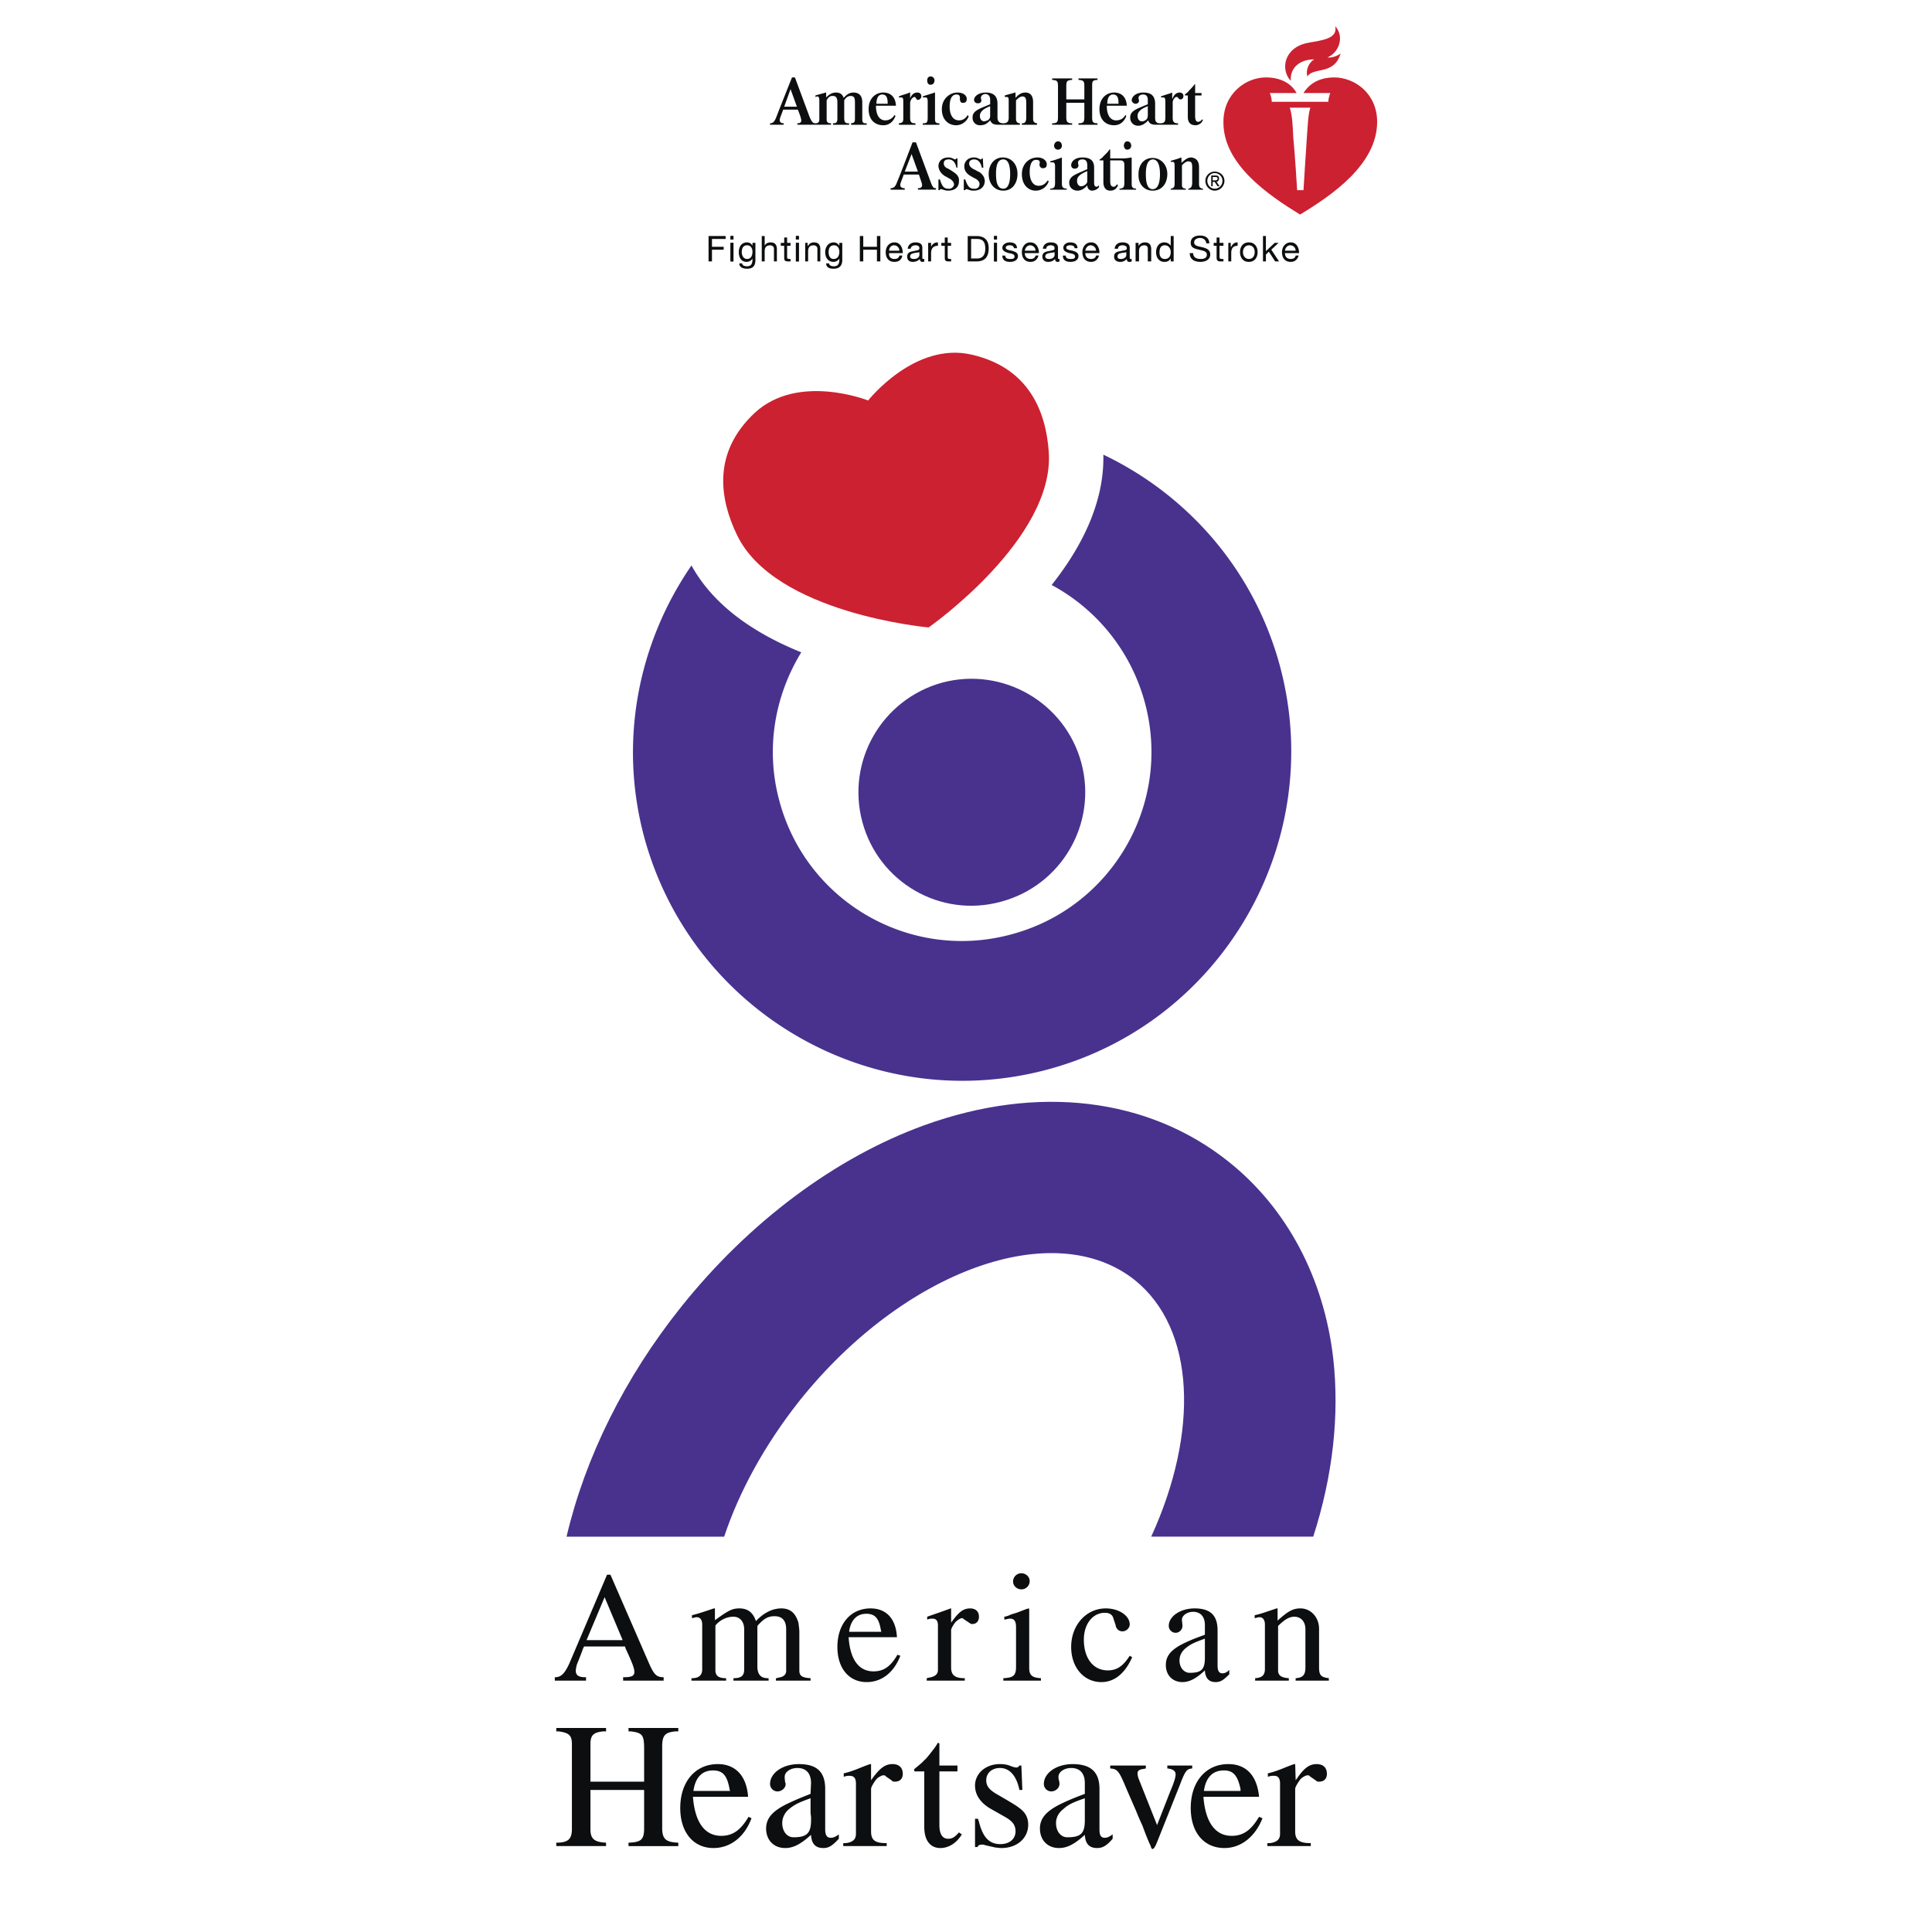 <svg xmlns="http://www.w3.org/2000/svg" width="2500" height="2500" viewBox="0 0 192.756 192.756"><path fill="#fff" d="M0 192.756h192.756V0H0v192.756z"/><path d="M127.711 66.495c-2.581-9.641-9.252-17.139-17.627-21.132v.341c0 4.723-2.337 9.105-5.161 12.66a18.901 18.901 0 0 1 9.3 11.735c2.728 10.079-3.262 20.45-13.341 23.128-10.079 2.727-20.451-3.262-23.129-13.341-1.412-5.211-.438-10.518 2.191-14.803-4.333-1.753-8.618-4.431-10.956-8.667-5.259 7.645-7.304 17.432-4.724 27.073 4.724 17.48 22.739 27.9 40.22 23.226s27.901-22.74 23.227-40.22z" fill-rule="evenodd" clip-rule="evenodd" fill="#48328e"/><path d="M104.631 45.022c.681 8.716-11.98 17.578-11.98 17.578s-15.386-1.364-19.135-9.252c-1.704-3.554-2.483-8.18 1.801-12.173 4.333-3.992 11.297-1.217 11.297-1.217s4.626-5.892 10.323-4.577c5.746 1.315 7.402 5.697 7.694 9.641z" fill-rule="evenodd" clip-rule="evenodd" fill="#cc2131"/><path d="M86.03 81.979c1.607 6.038 7.791 9.641 13.829 7.986 6.038-1.607 9.642-7.791 8.034-13.829-1.606-6.037-7.839-9.641-13.877-8.034-6.038 1.656-9.592 7.839-7.986 13.877zM72.251 153.312c1.509-4.529 4.041-9.154 7.498-13.537 10.42-13.049 25.418-18.453 33.453-12.074 6.086 4.869 6.427 15.191 1.654 25.611h16.165c1.949-6.037 2.631-12.076 1.997-17.773-.925-8.033-4.625-14.996-10.42-19.621-8.034-6.428-19.087-7.742-30.383-3.652-8.862 3.213-17.481 9.641-24.249 18.113-5.648 7.061-9.592 15.047-11.442 22.934h15.727v-.001z" fill-rule="evenodd" clip-rule="evenodd" fill="#48328e"/><path d="M60.564 157.111l-3.701 8.715c-.487 1.121-.876 1.51-1.46 1.51h-.049v.342h3.116v-.342h-.097c-.633 0-.926-.195-.926-.633 0-.195.049-.391.098-.584 0-.049.243-.586.633-1.656l.097-.195h4.091c0 .098.048.146.048.195.682 1.461.877 1.996.877 2.338 0 .389-.244.535-1.023.535h-.097v.342h4.041v-.342c-.682 0-.925-.242-1.363-1.168l-3.944-9.057h-.341zm-.243 2.239l1.802 4.285H58.52l1.801-4.285zM71.228 160.471l-.292.098c-.877.291-1.313.438-1.899.584v.291c.244-.047.341-.096.487-.096.341 0 .535.291.535.729v4.48c0 .584-.34.877-1.022.877h-.048v.244h3.456v-.244h-.048c-.682 0-1.021-.244-1.021-.779v-4.479c.438-.537 1.119-.877 1.801-.877.633 0 1.071.486 1.071 1.266v3.992c0 .633-.292.877-1.071.877v.244h3.506v-.244h-.098c-.682 0-1.022-.389-1.022-1.168v-4.043c.584-.68 1.022-.973 1.704-.973.779 0 1.169.438 1.169 1.314v4.139c0 .391-.293.633-.828.682-.049.049-.097.049-.195.049v.244h3.457v-.244c-.876-.049-1.12-.244-1.12-.779v-3.848c0-.242-.048-.584-.097-.924-.292-.973-.828-1.412-1.704-1.412-.877 0-1.753.439-2.532 1.266-.292-.877-.828-1.266-1.656-1.266-.682 0-1.071.195-2.288 1.072l-.146.096v-1.168h-.099zM89.488 163.344c-.098-1.852-1.071-2.873-2.63-2.873-1.996 0-3.311 1.559-3.311 3.846 0 2.143 1.169 3.506 2.922 3.506 1.509 0 2.727-.973 3.359-2.629l-.292-.098c-.681 1.17-1.363 1.656-2.385 1.656-1.461 0-2.337-1.17-2.484-3.408h4.821zm-4.772-.537c.146-1.168.779-1.801 1.704-1.801.877 0 1.266.438 1.461 1.607l.049.193h-3.214v.001zM94.844 160.471c-.772.293-1.555.555-2.337.828v.291c.243-.098.341-.098.535-.098.341 0 .536.195.536.684v4.43c0 .439-.292.682-.926.779l-.193.049v.244h3.798v-.244c-.974 0-1.364-.293-1.364-1.072v-3.748c0-.098.195-.486.439-.779.194-.195.487-.391.633-.391.097 0 .146.049.194.1l.585.389a.371.371 0 0 0 .243.098c.439 0 .683-.293.683-.73 0-.535-.341-.828-.876-.828-.634 0-1.072.293-1.753 1.217l-.147.195v-1.412h-.05v-.002zM101.903 156.965a.82.82 0 0 0-.828.828c0 .438.391.777.828.777a.82.82 0 0 0 .828-.826c0-.439-.389-.779-.828-.779zm.731 3.506l-.194.049-1.022.391-.487.145c-.34.146-.438.195-.729.244v.291c.291-.047.39-.098.584-.098.39 0 .584.244.584.828v3.992c0 .877-.293 1.072-1.266 1.121v.244h3.749v-.244c-.877-.049-1.169-.293-1.169-1.023v-5.891l-.05-.049zM112.714 165.193c-.682 1.072-1.315 1.461-2.191 1.461-1.461 0-2.386-1.217-2.386-3.066 0-1.559.876-2.678 2.093-2.678.488 0 .78.193.877.633l.195.584c.048.389.341.633.682.633.39 0 .73-.342.73-.684 0-.875-1.071-1.605-2.387-1.605-1.947 0-3.456 1.656-3.456 3.846 0 2.045 1.266 3.506 3.019 3.506 1.266 0 2.337-.826 3.067-2.482l-.243-.148zM122.646 166.605c-.244.244-.438.342-.682.342-.341 0-.487-.244-.487-.779v-3.506c0-1.51-.729-2.191-2.288-2.191-1.412 0-2.581.779-2.581 1.752 0 .342.292.682.683.682.389 0 .681-.34.681-.682v-.096l-.048-.439v-.098c0-.389.487-.779 1.12-.779.729 0 1.168.488 1.168 1.316v.973c-.925.342-1.217.438-2.045.828-1.314.633-1.851 1.266-1.851 2.191 0 1.021.683 1.703 1.655 1.703.683 0 1.364-.34 2.24-1.168.049.779.39 1.168 1.072 1.168.486 0 .778-.193 1.362-.777v-.44h.001zm-2.434-3.117V165.388c0 1.168-.34 1.51-1.51 1.51-.584 0-1.022-.537-1.022-1.219 0-.486.195-.875.585-1.217.535-.437.876-.583 1.947-.974zM127.37 160.471l-.292.098c-1.023.342-1.267.438-1.899.584v.291c.243-.047.341-.096.487-.096.341 0 .535.291.535.729v4.432c0 .633-.292.877-.975.926v.244h3.36v-.244c-.779-.049-1.071-.293-1.071-.779v-4.432c.633-.633 1.12-.924 1.607-.924.682 0 1.12.486 1.12 1.266v3.797c0 .732-.244 1.023-.975 1.072v.244h3.311v-.244c-.778-.098-.974-.293-.974-1.072v-3.846c0-1.168-.828-2.045-1.85-2.045-.729 0-1.217.244-2.289 1.217v-1.217h-.095v-.001zM55.501 172.4v.34h.243c1.023.146 1.315.391 1.315 1.268v8.471c0 1.023-.39 1.365-1.558 1.365v.34h4.966v-.34c-1.168-.049-1.558-.391-1.558-1.316v-3.943h5.356v3.799c0 1.168-.292 1.412-1.558 1.461v.34h4.967v-.34c-1.218-.049-1.607-.342-1.607-1.461v-8.133c0-1.119.292-1.412 1.315-1.51h.292v-.34h-4.967v.34h.244c1.12.146 1.314.342 1.314 1.705v3.311h-5.356v-3.748c0-.877.292-1.17 1.266-1.268h.292v-.34h-4.966v-.001zM74.637 179.266c-.146-2.094-1.266-3.262-3.019-3.262-2.24 0-3.749 1.752-3.749 4.381 0 2.436 1.314 3.994 3.311 3.994 1.704 0 3.116-1.121 3.798-2.971l-.292-.146c-.78 1.314-1.559 1.9-2.727 1.9-1.656 0-2.63-1.363-2.824-3.896h5.502zm-5.454-.584c.195-1.363.876-2.045 1.948-2.045.974 0 1.412.486 1.655 1.85l.049.195h-3.652zM83.693 183.016c-.34.242-.535.34-.827.34-.341 0-.536-.244-.536-.828v-4.041c0-1.705-.828-2.482-2.629-2.482-1.607 0-2.873.877-2.873 1.994a.75.75 0 0 0 .729.732c.439 0 .828-.342.828-.732 0-.047 0-.096-.048-.145l-.049-.438v-.146c0-.488.584-.877 1.265-.877.877 0 1.364.535 1.364 1.51l-.049 1.07c-.974.391-1.363.537-2.288.975-1.51.73-2.144 1.461-2.144 2.482 0 1.17.779 1.949 1.9 1.949.827 0 1.557-.391 2.58-1.314.049.875.438 1.314 1.217 1.314.536 0 .877-.195 1.558-.926v-.437h.002zm-2.824-3.604v1.412c0 .146.049.34.049.535v.244c0 1.314-.438 1.703-1.753 1.703-.633 0-1.12-.584-1.12-1.412 0-.486.195-.973.633-1.363.584-.486.973-.681 2.191-1.119zM86.81 176.004c-.926.309-1.569.676-2.63.924v.342c.293-.098.39-.098.585-.098.438 0 .633.244.633.779v5.016c0 .535-.292.828-1.023.924h-.243v.293h4.333v-.293c-1.168 0-1.558-.291-1.558-1.168v-4.236c0-.195.244-.584.487-.926.195-.242.584-.438.73-.438.098 0 .195 0 .244.098l.632.437c.048.098.146.098.292.098.487 0 .779-.291.779-.779 0-.633-.39-.973-1.023-.973-.681 0-1.217.34-1.996 1.412l-.146.193v-1.605h-.096zM93.578 173.861c-.244.438-.341.535-.828 1.168-.243.291-.389.486-.535.584-.098.146-.39.391-.926.828l-.097.098v.049s.049.098.049.146h.974v5.549c0 1.316.584 2.096 1.606 2.096.828 0 1.607-.488 2.143-1.363l-.292-.195c-.39.438-.633.633-1.072.633-.584 0-.876-.486-.876-1.363v-5.355h1.801v-.586h-1.801v-2.189l-.146-.1zM101.709 176.148c-.098.146-.194.195-.292.195-.146 0-.342-.049-.584-.146-.342-.145-.683-.193-1.071-.193-1.412 0-2.483.924-2.483 2.141 0 .926.535 1.705 1.51 2.289l1.461.828c.779.438 1.07.828 1.07 1.461 0 .73-.584 1.266-1.51 1.266-1.119 0-1.752-.682-2.142-2.238l-.099-.293h-.291v2.824h.243c.098-.195.195-.244.487-.244.049 0 .195 0 .243.049l1.072.244c.146 0 .34.049.583.049 1.559 0 2.679-.975 2.679-2.338 0-.391-.099-.73-.244-.975-.341-.584-.925-.924-2.775-1.996-.876-.486-1.169-.877-1.169-1.461 0-.729.586-1.217 1.364-1.217.974 0 1.655.779 1.947 2.191H102l-.098-2.436h-.193zM111.01 183.016c-.341.242-.536.34-.78.34-.389 0-.535-.244-.535-.828v-4.041c0-1.705-.877-2.482-2.678-2.482-1.606 0-2.873.877-2.873 1.994a.75.75 0 0 0 .73.732c.438 0 .828-.342.828-.732v-.145l-.098-.438v-.146c0-.488.584-.877 1.267-.877.876 0 1.362.535 1.362 1.51v1.07c-1.021.391-1.412.537-2.337.975-1.509.73-2.142 1.461-2.142 2.482 0 1.17.779 1.949 1.897 1.949.828 0 1.56-.391 2.581-1.314.049.875.438 1.314 1.217 1.314.536 0 .927-.195 1.56-.926v-.437h.001zm-2.777-3.604v2.191c0 1.314-.39 1.703-1.753 1.703-.633 0-1.12-.584-1.12-1.412 0-.486.195-.973.683-1.363.536-.486.925-.681 2.19-1.119zM110.766 176.148v.293c.73.049.877.244 1.607 1.996l.974 2.24c.098.244.292.73.633 1.461.389 1.072.683 1.752.828 2.045.048.195.098.291.194.291s.244-.193.438-.68l2.289-5.746c.536-1.412.683-1.559 1.218-1.607v-.293h-2.483v.293c.536.049.828.244.828.584 0 .244-.099.682-.536 1.705l-1.315 3.359-1.801-4.529c-.097-.242-.146-.438-.146-.633 0-.242.146-.389.584-.438l.244-.049v-.293h-3.556v.001zM125.616 179.266c-.194-2.094-1.266-3.262-3.067-3.262-2.239 0-3.749 1.752-3.749 4.381 0 2.436 1.315 3.994 3.36 3.994 1.654 0 3.066-1.121 3.798-2.971l-.342-.146c-.778 1.314-1.558 1.9-2.727 1.9-1.654 0-2.629-1.363-2.824-3.896h5.551zm-5.501-.584c.194-1.363.876-2.045 1.995-2.045.926 0 1.364.486 1.656 1.85v.195h-3.651zM129.123 176.004c-.925.309-1.569.676-2.63.924v.342c.293-.098.438-.098.634-.098.389 0 .584.244.584.779v5.016c0 .535-.292.828-1.023.924h-.243v.293h4.333v-.293c-1.118 0-1.558-.291-1.558-1.168v-4.236c0-.195.244-.584.487-.926.194-.242.585-.438.73-.438.097 0 .194 0 .243.098l.633.438c.098.098.146.098.292.098.487 0 .779-.291.779-.779 0-.633-.389-.973-1.022-.973-.682 0-1.217.34-1.947 1.412l-.146.193-.049-1.605h-.097v-.001z" fill-rule="evenodd" clip-rule="evenodd" fill="#0c0e0f"/><path d="M131.118 5.923c-.486.292-.875.973-.681 1.704.632-.974 2.679-.098 3.312-2.289-.439.341-1.023.438-1.315.39 1.12-.439 1.753-2.045.779-3.117.292 1.267-1.364 1.412-2.679 1.656-2.435.438-2.823 2.678-1.752 3.798-.097-1.363.974-2.142 2.336-2.142z" fill-rule="evenodd" clip-rule="evenodd" fill="#cc2131"/><path d="M126.688 9.282s.195.438.195.877h5.647c0-.439.195-.877.195-.877h-2.678c.39-.633 1.266-1.558 3.068-1.558 2.045 0 4.283 1.607 4.283 4.431 0 4.236-4.479 7.304-7.692 9.252-3.165-1.948-7.693-5.016-7.645-9.252 0-2.824 2.239-4.431 4.236-4.431 1.85 0 2.728.925 3.067 1.558h-2.676zm3.701 4.382c.099-1.168.099-2.142.341-2.921h-2.045c.243.779.292 1.753.342 2.921.146 1.364.389 5.308.389 5.308h.633c-.001 0 .243-3.944.34-5.308z" fill-rule="evenodd" clip-rule="evenodd" fill="#cc2131"/><path d="M90.121 10.11c0-.39-.098-.39-.244-.39h-.195v-.097c.293-.146.78-.244 1.072-.39h.049v.585c.194-.487.486-.585.73-.585.243 0 .389.146.389.39 0 .146-.146.341-.34.341-.195 0-.195-.292-.341-.292-.244.048-.438.34-.438.633v1.461c0 .486.194.535.535.535v.146h-1.656v-.146c.341-.049.439-.098.439-.487V10.11zM98.788 10.597c-.926.341-1.023.73-1.023.974 0 .341.195.535.439.535.097 0 .292-.097.341-.097.194-.146.243-.243.243-.487v-.925zm1.315 1.704c.34 0 .535-.146.535-.535v-1.705c0-.341-.048-.389-.243-.389h-.146v-.146c.292-.098.729-.195 1.021-.293h.049v.536c.292-.341.584-.536.975-.536.292 0 .779.098.779.974v1.607c0 .341.097.438.389.487v.146h-1.51v-.146c.243 0 .438-.049.438-.584v-1.412c0-.439-.049-.682-.39-.682-.194 0-.39.146-.633.389v1.851c0 .292.146.438.39.438v.146h-1.899c-.584 0-.875 0-1.07-.438-.292.292-.487.487-1.023.487a.717.717 0 0 1-.73-.73c-.049-.731.73-.926 1.754-1.364v-.438c0-.487-.292-.585-.487-.585s-.438.147-.438.39c0 .097.049.146.049.243 0 .195-.146.293-.342.293-.291 0-.389-.195-.389-.341 0-.341.438-.731 1.169-.731 1.022 0 1.168.633 1.168 1.12v1.364c-.001.438.243.584.584.584zM92.069 12.301c.389 0 .487-.049.487-.584V10.11c0-.341-.098-.39-.244-.39h-.243v-.097c.34-.146.827-.244 1.168-.39h.049v2.484c0 .438 0 .584.438.584v.146h-1.655v-.146zm.779-4.674c.243 0 .389.195.389.389 0 .244-.146.438-.389.438-.244 0-.341-.193-.341-.438 0-.194.097-.389.341-.389zM79.506 10.646l-.633-1.753-.633 1.753h1.266zm1.849 1.655c.244 0 .39-.098.39-.39V10.06c0-.389-.098-.438-.195-.438s-.146.049-.195.049v-.145c.292-.098.731-.195 1.023-.293h.048v.487c.293-.292.585-.487.974-.487.536 0 .682.293.779.536.244-.292.536-.536.974-.536.536 0 .876.293.876.974v1.656c0 .194 0 .389.244.438h.195v.146H84.91v-.146c.292-.049.389-.049.389-.487v-1.558c0-.438-.048-.682-.438-.682-.292 0-.487.195-.633.438v1.754c0 .535.195.535.487.535v.146h-1.607v-.146c.292 0 .438-.049.438-.487v-1.607c0-.438-.146-.633-.438-.633-.389-.048-.584.341-.633.438v1.899c0 .34.195.39.438.39v.146h-3.36v-.146c.293 0 .487-.098.341-.535 0-.098-.292-.828-.292-.828h-1.461l-.292.779c-.146.389 0 .584.341.584v.146h-1.362v-.146c.292 0 .438-.146.633-.633.195-.535 1.558-3.944 1.558-3.944h.292l1.461 3.944c.243.536.341.633.583.633zM89.342 11.571c-.146.389-.487.925-1.218.925-.827 0-1.461-.536-1.461-1.607 0-1.12.731-1.656 1.461-1.656.731 0 1.218.439 1.266 1.315h-1.996c0 1.12.487 1.461.925 1.461.487 0 .779-.292.926-.536l.097.098zm-.78-1.218c0-.341 0-.925-.536-.925-.438 0-.583.438-.583.925h1.119zM96.645 11.62c-.146.389-.584.876-1.266.876-.681 0-1.411-.487-1.411-1.607 0-1.023.778-1.656 1.557-1.656.584 0 .926.293.926.633 0 .244-.098.39-.341.39-.195.049-.341-.097-.341-.39 0-.146.049-.438-.341-.438-.341 0-.682.244-.682 1.218 0 .827.341 1.363.926 1.363.389 0 .681-.195.876-.536l.097.147zM119.872 9.526h-.635v1.996c0 .195 0 .633.293.633a.464.464 0 0 0 .39-.244l.098.048a.793.793 0 0 1-.73.536c-.487 0-.779-.244-.779-.828V9.526h-.243c-.049 0-.049-.049-.049-.049 0-.098.146-.146.292-.292.243-.292.438-.439.682-.779.048 0 .048 0 .048.097v.779h.635v.244h-.002zM114.516 10.597c-.926.341-1.022.73-1.022.974 0 .341.194.535.438.535a.561.561 0 0 0 .391-.146c.146-.097.194-.243.194-.487v-.876h-.001zm-.974 1.948a.769.769 0 0 1-.78-.779c-.048-.731.731-.926 1.754-1.364v-.438c0-.487-.293-.536-.487-.536s-.438.098-.438.341c0 .097.049.243.049.292 0 .146-.146.292-.341.292-.243 0-.391-.243-.391-.341 0-.34.391-.779 1.17-.779.682 0 1.119.244 1.169 1.023v1.461c0 .438.146.584.485.584.439 0 .536-.146.536-.584V10.11c0-.341-.097-.39-.195-.39h-.242v-.097c.341-.146.778-.244 1.12-.39v.585H117c.146-.439.438-.585.681-.585.195 0 .39.098.39.341 0 .195-.098.341-.292.341-.243 0-.194-.243-.39-.243s-.389.34-.389.535v1.559c0 .486.242.535.535.535v.146h-2.143c-.244 0-.729 0-.828-.438-.293.292-.585.536-1.022.536zM104.972 12.301c.535 0 .584-.146.584-.682V8.6c0-.535-.097-.584-.584-.632v-.146h1.996v.146c-.487.048-.584.097-.584.632v1.315h1.801V8.6c0-.535-.097-.584-.584-.632v-.146h1.899v.146c-.487.048-.536.097-.536.632v3.068c0 .487.049.633.536.633v.146h-1.899v-.146c.536 0 .584-.146.584-.682v-1.364h-1.801v1.412c0 .487.097.633.584.633v.146h-1.996v-.145zM112.373 11.571c-.146.389-.487.925-1.218.925-.828 0-1.461-.536-1.461-1.607 0-1.12.73-1.656 1.461-1.656s1.218.439 1.267 1.315h-1.997c0 1.12.486 1.461.925 1.461.487 0 .779-.243.925-.536l.098.098zm-.779-1.218c0-.341 0-.925-.536-.925-.438 0-.584.438-.584.925h1.12zM95.428 16.732c-.146-.681-.487-.828-.779-.828-.341 0-.487.147-.487.39 0 .292.195.438.438.535.244.147.341.195.536.341.389.244.584.536.536.925 0 .682-.536.926-1.072.926-.389 0-.535-.147-.73-.147-.049 0-.097.049-.146.098h-.097v-1.071h.146c.195.584.34.925.827.925a.516.516 0 0 0 .585-.39c0-.194-.098-.389-.39-.584-.195-.097-.243-.146-.535-.292-.292-.195-.585-.487-.633-.974 0-.438.292-.876 1.021-.876.341 0 .536.194.633.194s.097-.097.146-.097h.097v.925h-.096zM101.515 17.365c0 .877-.486 1.656-1.412 1.656-.877 0-1.461-.682-1.461-1.656 0-.925.535-1.655 1.412-1.655.779 0 1.461.584 1.461 1.655zm-.731 0c0-.877-.194-1.461-.682-1.461-.585 0-.73.633-.73 1.461 0 .682.098 1.461.73 1.461.536 0 .682-.731.682-1.461zM104.776 18.826c.391-.049.487-.098.487-.633v-1.607c0-.292-.097-.39-.244-.39h-.243v-.097c.342-.098.828-.244 1.169-.389v2.483c0 .487.049.584.486.633v.098h-1.655v-.098zm.78-4.723c.244 0 .39.195.39.438 0 .244-.194.39-.39.39-.243 0-.389-.195-.389-.39s.145-.438.389-.438zM109.646 18.68a.932.932 0 0 1-.682.341c-.292 0-.487-.244-.487-.536-.194.243-.535.536-.973.536-.438 0-.828-.293-.828-.779 0-.731.779-.877 1.801-1.364v-.39c0-.535-.292-.584-.485-.584-.244 0-.438.097-.438.342 0 .097.048.194.048.242 0 .244-.193.341-.389.341s-.341-.146-.341-.341c0-.389.389-.778 1.12-.778.925 0 1.168.438 1.168 1.022v1.51c0 .194.049.389.243.389.098 0 .194-.097.243-.146v.195zm-1.169-1.607c-.973.389-1.021.73-1.021.974 0 .341.194.535.389.535.147 0 .293-.048.341-.097.146-.097.292-.195.292-.438v-.974h-.001zM112.86 15.71l.047.048v2.435c0 .438 0 .584.439.633v.098h-1.656v-.098c.391-.049.487-.098.487-.633v-1.705c0-.34-.097-.487-.438-.487h-.974v1.997c0 .244 0 .633.341.633.195 0 .243-.146.341-.243l.098.097c-.146.341-.39.536-.779.536-.341 0-.682-.195-.682-.877v-2.143h-.34s-.05 0-.05-.048c0-.049.146-.098.292-.243.243-.292.487-.439.731-.828 0 0 .048.049.048.097v.828h1.267c.39 0 .828-.097.828-.097zm-.39-1.607c.244 0 .391.195.391.438 0 .244-.195.39-.391.39-.243 0-.341-.244-.341-.39 0-.195.098-.438.341-.438zM117.192 16.586c0-.34-.048-.438-.193-.438h-.195v-.097c.292-.099.73-.196 1.021-.341l.05.048v.488c.341-.293.584-.536.974-.536.438.048.779.291.779.973v1.656c0 .341.097.438.39.487v.098h-1.461v-.098c.194-.049.39-.098.39-.633v-1.51c0-.437-.098-.584-.39-.584-.195 0-.39.147-.633.389v1.948c0 .244.048.341.389.39v.098h-1.509v-.098c.292-.049.389-.146.389-.536v-1.704h-.001zM97.96 16.732c-.146-.681-.487-.828-.779-.828-.341 0-.487.195-.487.39 0 .292.195.438.438.584.244.098.341.195.585.292.341.244.535.536.535.925-.048.682-.584.926-1.12.926-.389 0-.535-.147-.73-.147-.048 0-.098.049-.098.098h-.146v-1.071h.146c.195.584.39.925.828.925.341.048.585-.146.585-.39.048-.194-.049-.389-.341-.584a6.301 6.301 0 0 1-.536-.292c-.341-.195-.633-.487-.633-.974 0-.39.292-.876.974-.876.389 0 .536.194.682.194.049 0 .098-.049.098-.097h.098l.048.925h-.147zM116.463 17.365c0 .877-.487 1.656-1.461 1.656-.827 0-1.46-.633-1.412-1.656 0-.925.536-1.607 1.412-1.607.729 0 1.461.585 1.461 1.607zm-.732 0c0-.828-.193-1.461-.729-1.461-.535.049-.681.682-.681 1.461 0 .73.097 1.509.681 1.509s.729-.779.729-1.509zM91.582 17.122l-.633-1.753-.682 1.753h1.315zm1.801 1.801h-1.801v-.146c.292 0 .487-.097.389-.487l-.292-.875h-1.51l-.292.779c-.146.389 0 .584.39.584v.146h-1.412v-.146c.292 0 .487-.146.633-.584.243-.536 1.558-3.993 1.558-3.993h.341l1.461 3.944c.194.536.292.633.535.633v.145zM104.631 18.095a1.36 1.36 0 0 1-1.315.926c-.633 0-1.363-.487-1.363-1.656 0-1.021.73-1.655 1.559-1.655.584 0 .925.341.925.681 0 .243-.097.39-.389.39-.195 0-.341-.147-.341-.39.049-.145.097-.438-.292-.438-.341-.049-.683.243-.683 1.217 0 .828.342 1.364.877 1.364.438 0 .682-.195.926-.536l.096.097zM120.456 18.047c0-.438.341-.779.729-.779.438 0 .779.341.779.779s-.341.779-.779.779c-.388 0-.729-.341-.729-.779zm.73.974a.978.978 0 0 0 .975-.974c0-.536-.438-.925-.975-.925a.924.924 0 0 0-.925.925c0 .535.437.974.925.974zm-.195-.877h.194l.292.438h.195l-.292-.438c.146-.049.243-.146.243-.341 0-.194-.098-.292-.34-.292h-.439v1.071h.146v-.438h.001zm0-.146v-.341h.244c.097 0 .242 0 .242.146 0 .195-.146.195-.292.195h-.194zM70.693 26.081h.341v-1.169h1.168v-.292h-1.168v-.779h1.362v-.292h-1.703v2.532zM72.884 26.081h.292v-1.85h-.292v1.85zm0-2.191h.292v-.341h-.292v.341z" fill-rule="evenodd" clip-rule="evenodd" fill="#0c0e0f"/><path fill="#0c0e0f" d="M72.884 26.081h.292v-1.85h-.292v1.85zM72.884 23.89h.292v-.341h-.292v.341z"/><path d="M74.539 25.837c-.39 0-.535-.39-.535-.682 0-.39.146-.682.535-.682s.536.341.536.633c0 .391-.146.731-.536.731zm.828-1.606h-.292v.292a.598.598 0 0 0-.536-.341c-.633 0-.828.536-.828.974 0 .535.244.973.78.973.243 0 .487-.146.584-.34v.097c0 .438-.146.682-.536.682-.194 0-.487-.049-.487-.292h-.292c0 .438.439.535.779.535.584 0 .828-.292.828-.876v-1.704zM76 26.081h.292v-1.022c0-.34.146-.584.536-.584.243 0 .389.146.389.341v1.266h.293v-1.217c0-.39-.147-.682-.633-.682-.244 0-.487.098-.585.341v-.974H76v2.531zM78.532 23.695h-.292v.536h-.341v.292h.341v1.168c0 .341.098.39.438.39h.195v-.243h-.099c-.193 0-.243-.048-.243-.194v-1.12h.341v-.292h-.341v-.537h.001zM79.408 26.081h.292v-1.85h-.292v1.85zm0-2.191h.292v-.341h-.292v.341z" fill-rule="evenodd" clip-rule="evenodd" fill="#0c0e0f"/><path fill="#0c0e0f" d="M79.408 26.081h.292v-1.85h-.292v1.85zM79.408 23.89h.292v-.341h-.292v.341z"/><path d="M80.334 26.081h.292v-1.022c0-.34.146-.584.536-.584.243 0 .389.146.389.341v1.266h.292v-1.217c0-.39-.146-.682-.633-.682-.292 0-.487.146-.583.341h-.049v-.292h-.243v1.849h-.001zM83.158 25.837c-.39 0-.487-.39-.487-.682 0-.39.146-.682.535-.682.39 0 .536.341.536.633 0 .391-.146.731-.584.731zm.876-1.606h-.292v.292a.66.66 0 0 0-.536-.341c-.633 0-.876.536-.876.974 0 .535.292.973.828.973.243 0 .487-.146.584-.34v.097c0 .438-.146.682-.536.682-.194 0-.486-.049-.486-.292h-.293c0 .438.39.535.731.535.584 0 .876-.292.876-.876v-1.704zM85.787 26.081h.341v-1.169h1.363v1.169h.341v-2.532h-.341v1.071h-1.363v-1.071h-.341v2.532zM89.731 25.497c-.049.243-.243.34-.487.34-.39 0-.584-.244-.535-.584h1.363c0-.438-.195-1.071-.828-1.071-.535 0-.876.438-.876.974 0 .584.292.973.876.973.438 0 .73-.243.779-.632h-.292zm-1.022-.487c0-.292.194-.536.487-.536a.54.54 0 0 1 .535.536h-1.022zM91.728 25.448c0 .146-.146.39-.536.39-.195 0-.389-.048-.389-.244 0-.244.194-.292.389-.341.195-.049.438-.049.536-.097v.292zm.487.389h-.098c-.097 0-.097-.048-.097-.194v-.925c0-.438-.341-.536-.682-.536-.389 0-.73.195-.779.633h.292c.049-.244.244-.341.487-.341.195 0 .39.049.39.292 0 .244-.292.195-.585.292-.34.049-.633.146-.633.536 0 .389.244.535.585.535a.958.958 0 0 0 .681-.292c0 .195.098.292.244.292.097 0 .146 0 .195-.048v-.244zM92.604 26.081h.292v-.828c0-.438.195-.73.682-.73v-.341c-.341 0-.536.146-.682.438v-.389h-.292v1.85zM94.552 23.695h-.292v.536h-.341v.292h.341v1.168c0 .341.097.39.438.39h.194v-.243h-.097c-.195 0-.243-.048-.243-.194v-1.12h.34v-.292h-.34v-.537zM96.548 26.081h.877c.876 0 1.217-.487 1.217-1.314 0-.827-.438-1.217-1.217-1.217h-.877v2.531zm.341-2.24h.584c.633 0 .828.341.828.974 0 .925-.584.974-.828.974h-.584v-1.948zM99.177 26.081h.292v-1.85h-.292v1.85zm0-2.191h.292v-.341h-.292v.341z" fill-rule="evenodd" clip-rule="evenodd" fill="#0c0e0f"/><path fill="#0c0e0f" d="M99.177 26.081h.292v-1.85h-.292v1.85zM99.177 23.89h.292v-.341h-.292v.341z"/><path d="M100.005 25.497c0 .486.341.632.779.632.341 0 .778-.146.778-.584 0-.341-.292-.438-.633-.535-.243-.049-.584-.099-.584-.292 0-.195.195-.244.39-.244s.39.049.438.292h.292c0-.438-.341-.584-.73-.584-.341 0-.73.195-.73.536 0 .34.341.438.633.535.292.049.584.097.584.341s-.243.244-.438.244c-.243 0-.487-.048-.487-.34h-.292v-.001zM103.315 25.497c-.048.243-.242.34-.486.34-.39 0-.584-.244-.584-.584h1.411c0-.438-.194-1.071-.876-1.071-.486 0-.828.438-.828.974 0 .584.293.973.877.973.39 0 .682-.243.779-.632h-.293zm-1.07-.487c.049-.292.242-.536.535-.536s.535.244.535.536h-1.07zM105.216 25.448c0 .146-.146.39-.536.39-.195 0-.39-.048-.39-.244 0-.244.194-.292.39-.341.194-.049.438-.049.536-.097v.292zm.486.389h-.05c-.097 0-.097-.048-.097-.194v-.925c0-.438-.389-.536-.73-.536-.39 0-.73.195-.778.633h.341c0-.244.194-.341.438-.341.194 0 .391.049.391.292 0 .244-.244.195-.585.292-.341.049-.634.146-.634.536 0 .389.293.535.585.535s.487-.097.682-.292c0 .195.097.292.243.292.098 0 .146 0 .195-.048v-.244h-.001zM106.043 25.497c0 .486.341.632.778.632.342 0 .779-.146.779-.584 0-.341-.292-.438-.584-.535-.292-.049-.633-.099-.633-.292 0-.195.195-.244.389-.244.195 0 .439.049.439.292h.292c0-.438-.341-.584-.731-.584-.341 0-.681.195-.681.536 0 .34.292.438.584.535.292.049.584.097.584.341s-.243.244-.438.244c-.242 0-.486-.048-.486-.34h-.292v-.001zM109.354 25.497c-.049.243-.244.34-.487.34-.39 0-.584-.244-.584-.584h1.412c0-.438-.194-1.071-.828-1.071-.535 0-.875.438-.875.974 0 .584.291.973.875.973.39 0 .683-.243.779-.632h-.292zm-1.072-.487c.049-.292.243-.536.535-.536s.536.244.536.536h-1.071zM112.373 25.448c0 .146-.146.39-.536.39-.194 0-.341-.048-.341-.244 0-.244.146-.292.341-.341.195-.049.438-.049.536-.097v.292zm.534.389h-.097c-.097 0-.097-.048-.097-.194v-.925c0-.438-.391-.536-.73-.536-.39 0-.73.195-.779.633h.341c0-.244.194-.341.438-.341.194 0 .438.049.438.292 0 .244-.293.195-.633.292-.342.049-.634.146-.634.536 0 .389.292.535.634.535.243 0 .438-.097.633-.292 0 .195.097.292.243.292.097 0 .146 0 .242-.048v-.244h.001zM113.298 26.081h.341v-1.022c0-.34.146-.584.536-.584.243 0 .341.146.341.341v1.266h.34v-1.217c0-.39-.146-.682-.633-.682-.292 0-.487.146-.633.341v-.292h-.292v1.849zM117.096 23.549h-.292v.925h-.049c-.098-.194-.389-.292-.584-.292-.536 0-.828.438-.828.974 0 .535.292.973.828.973.292 0 .486-.097.584-.292h.049v.243h.292v-2.531zm-1.412 1.655c0-.389.097-.73.536-.73.389 0 .584.341.584.682s-.146.682-.584.682c-.39-.001-.536-.293-.536-.634zM120.65 24.28c0-.536-.39-.78-.926-.78-.487 0-.925.195-.925.731 0 .487.39.584.828.681.39.099.779.146.779.487 0 .39-.342.438-.634.438-.39 0-.729-.146-.729-.584h-.342c0 .633.487.876 1.071.876.438 0 .975-.194.975-.73 0-.487-.39-.633-.779-.73-.438-.098-.828-.146-.828-.487 0-.292.292-.438.584-.438.341 0 .585.195.634.536h.292zM121.673 23.695h-.292v.536h-.292v.292h.292v1.168c0 .341.146.39.438.39h.244v-.243h-.146c-.195 0-.244-.048-.244-.194v-1.12h.39v-.292h-.39v-.537zM122.549 26.081h.293v-.828c0-.438.146-.73.633-.73v-.341c-.292 0-.487.146-.633.438h-.049v-.389h-.244v1.85zM123.718 25.156c0 .535.292.973.876.973.585 0 .877-.438.877-.973 0-.536-.292-.974-.877-.974-.584 0-.876.438-.876.974zm.292 0c0-.438.292-.682.584-.682.341 0 .585.244.585.682 0 .438-.244.682-.585.682-.292-.001-.584-.244-.584-.682zM126.007 26.081h.292v-.682l.292-.292.633.974h.389l-.778-1.169.729-.681h-.389l-.876.827v-1.509h-.292v2.532zM129.269 25.497c-.049.243-.242.34-.486.34-.39 0-.584-.244-.584-.584h1.41c0-.438-.193-1.071-.826-1.071-.535 0-.877.438-.877.974 0 .584.293.973.877.973.39 0 .682-.243.778-.632h-.292zm-1.071-.487c.049-.292.242-.536.534-.536a.54.54 0 0 1 .536.536h-1.07z" fill-rule="evenodd" clip-rule="evenodd" fill="#0c0e0f"/></svg>